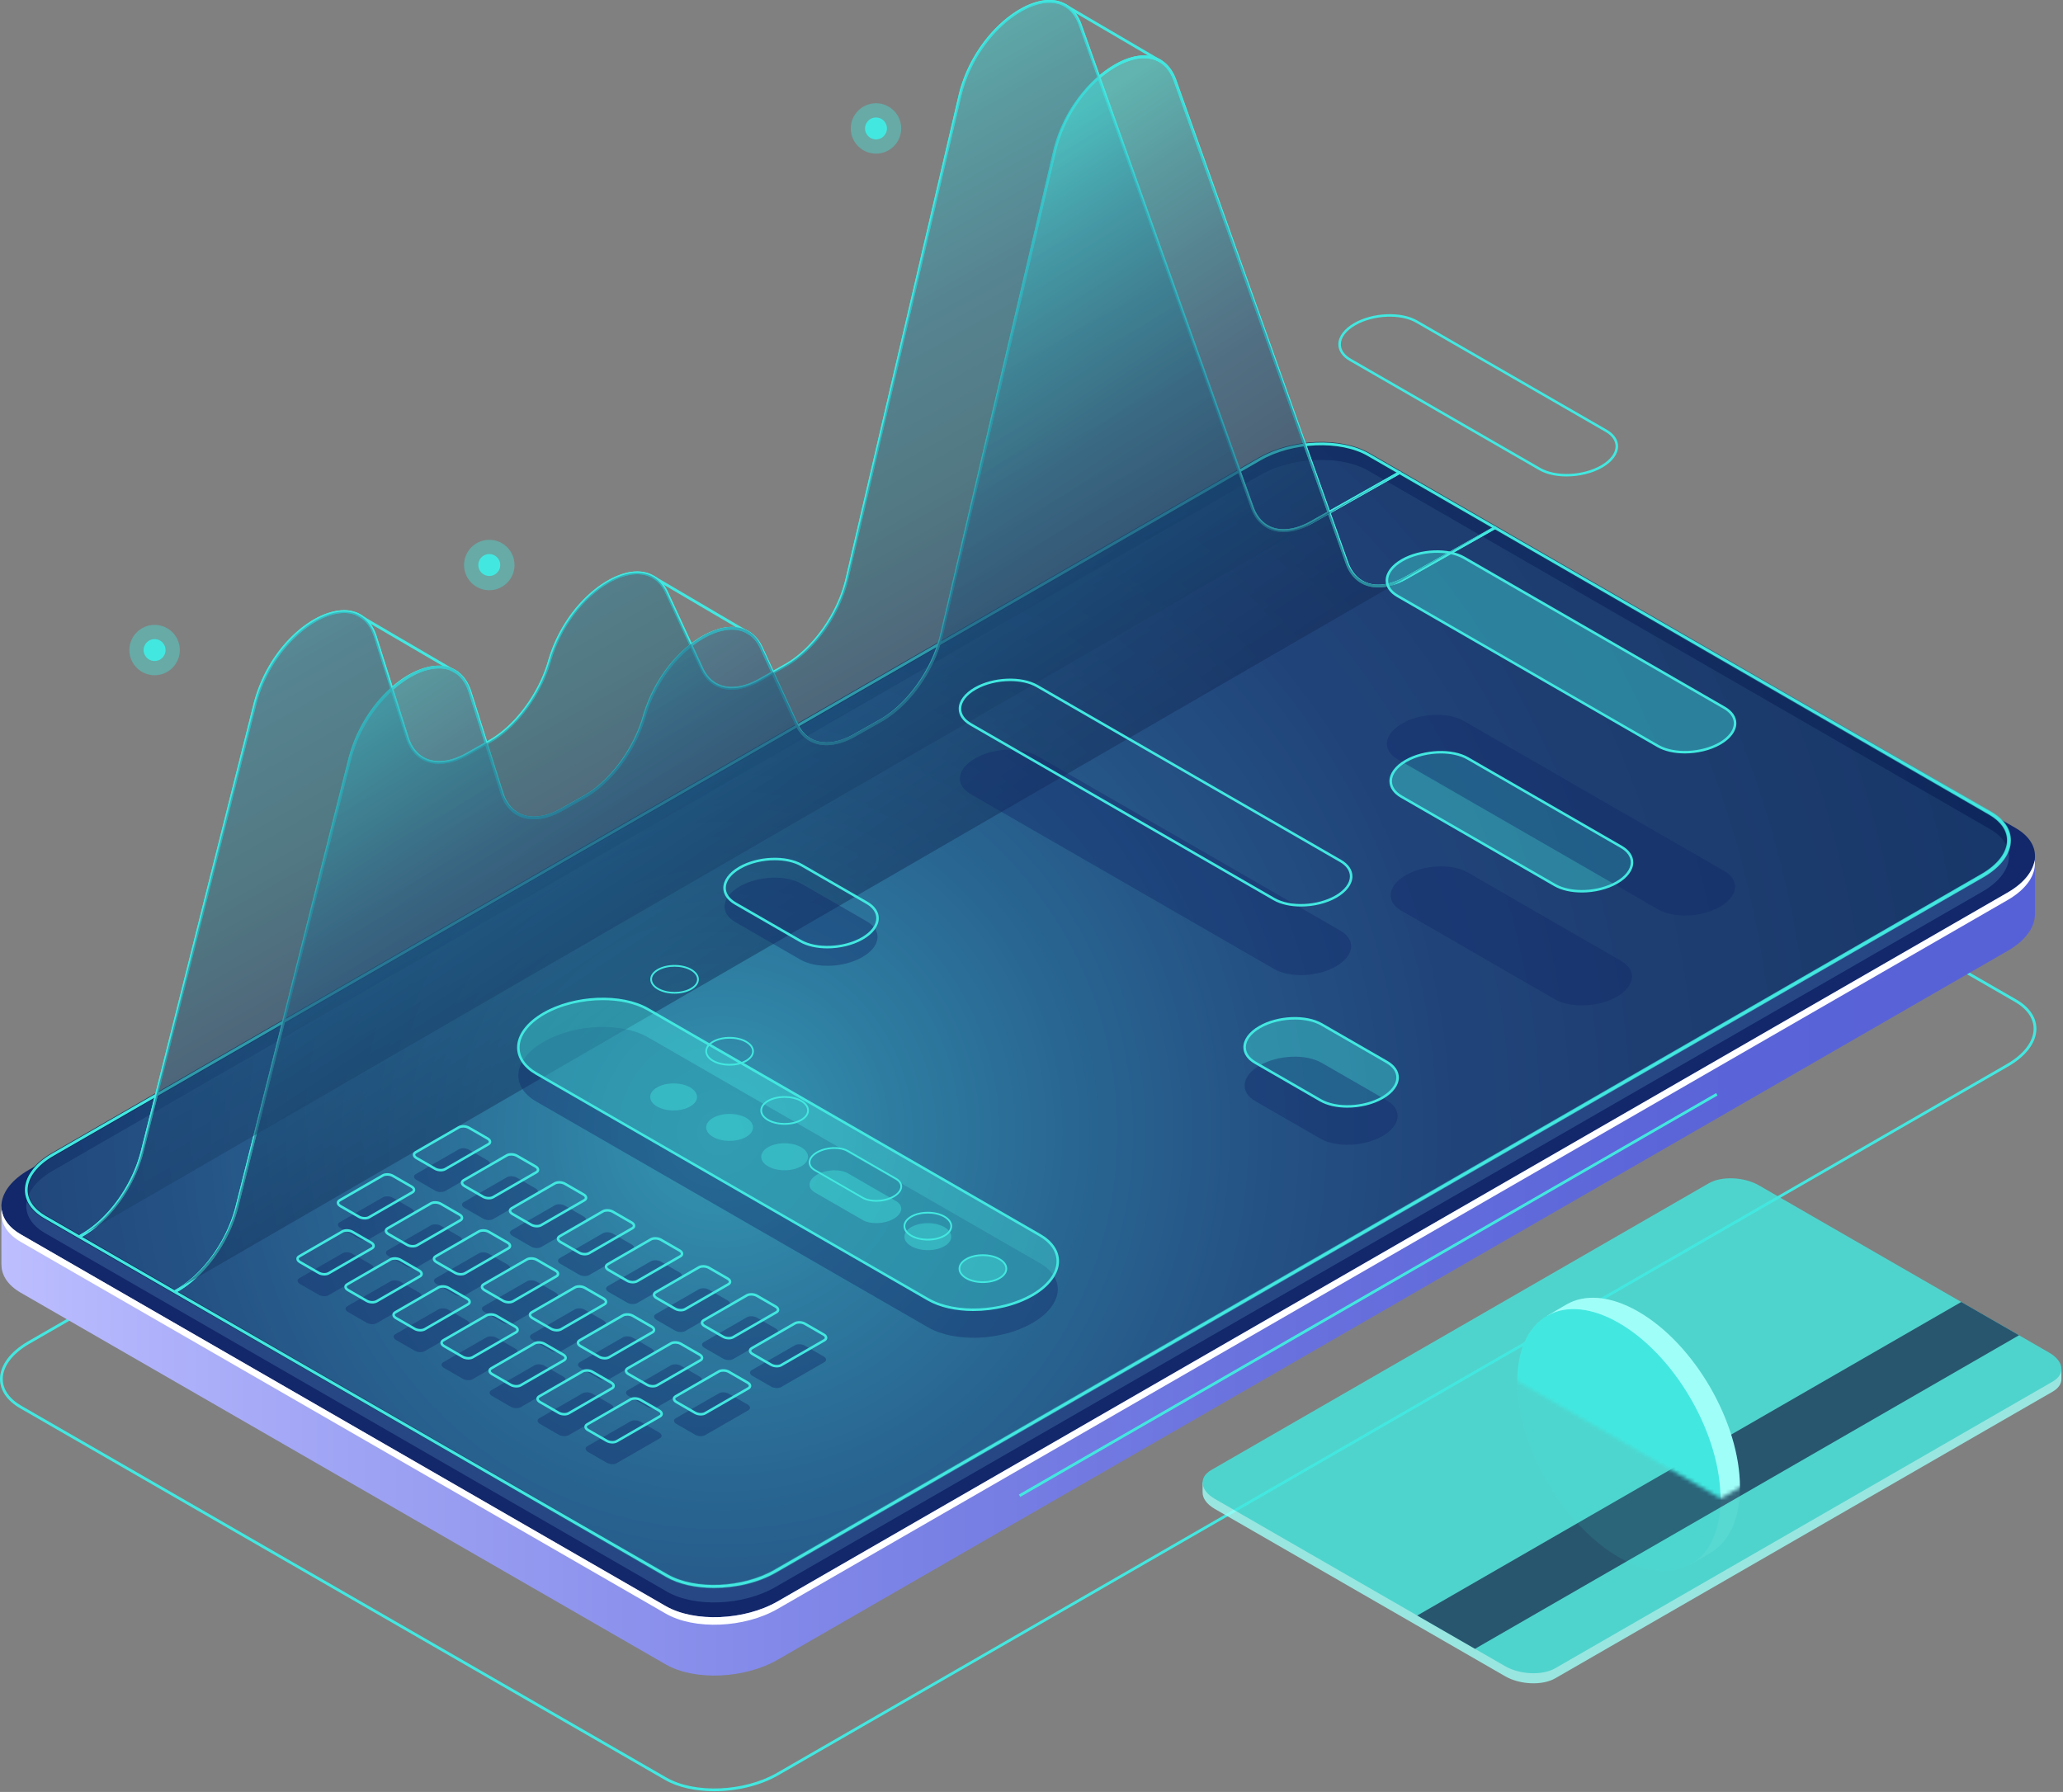 <svg fill="none" xmlns="http://www.w3.org/2000/svg" xmlns:xlink="http://www.w3.org/1999/xlink" viewBox="0 0 541 470"><rect x="0" y="0" width="541" height="470" fill="#808080" stroke="none"/><defs><path d="M21.136 324.551a.364.364 0 0 1-.175-.683c7.243-3.962 13.663-12.793 15.977-21.974l29.544-117.247c3.629-14.401 15.04-24.338 23.421-24.585 4.27-.142 7.45 2.31 8.888 6.863l8.343 26.41c.895 2.832 2.593 4.809 4.911 5.723 2.846 1.117 6.494.56 10.267-1.568l5.97-3.371c6.75-3.81 12.955-12.153 15.439-20.758 3.96-13.726 14.79-22.856 22.552-23.443 3.988-.306 7.159 1.594 8.89 5.345l9.239 20.008c1.042 2.257 2.713 3.811 4.834 4.496 2.768.893 6.25.277 9.809-1.733l6.833-3.856c7.211-4.071 13.732-13.267 15.857-22.365L251.343 25.14C254.666 10.92 266.264.487 274.594.02c4.245-.26 7.48 2.031 9.037 6.4l45.093 126.534c.945 2.652 2.638 4.499 4.896 5.339 2.825 1.05 6.426.48 10.137-1.617l23.064-13.02a.365.365 0 1 1 .359.634l-23.064 13.02c-3.904 2.203-7.724 2.792-10.751 1.666-2.466-.919-4.308-2.918-5.328-5.779L282.943 6.663c-1.458-4.094-4.346-6.127-8.309-5.918-8.071.455-19.331 10.653-22.581 24.56l-29.607 126.673c-2.203 9.427-8.718 18.603-16.21 22.834l-6.832 3.856c-3.736 2.109-7.428 2.746-10.391 1.79-2.32-.747-4.143-2.436-5.273-4.883l-9.239-20.008c-1.617-3.503-4.444-5.185-8.173-4.924-7.519.57-18.033 9.494-21.908 22.919-2.533 8.777-8.874 17.292-15.779 21.191l-5.97 3.372c-3.969 2.239-7.837 2.808-10.893 1.61-2.53-.996-4.375-3.133-5.338-6.182l-8.343-26.409c-1.352-4.276-4.213-6.491-8.172-6.355-7.948.234-19.24 10.163-22.736 24.038L37.645 302.073c-2.36 9.364-8.925 18.379-16.334 22.433a.369.369 0 0 1-.175.045Z" fill="#42E8E0" id="reuse-0"/><path d="M45.967 339.097a.364.364 0 0 1-.175-.683c7.242-3.962 13.663-12.792 15.977-21.974l29.544-117.246c3.629-14.401 15.04-24.339 23.421-24.586 4.279-.154 7.45 2.31 8.888 6.864l8.343 26.411c.894 2.83 2.592 4.809 4.91 5.721 2.848 1.118 6.493.561 10.269-1.567l5.969-3.37c6.751-3.809 12.955-12.153 15.438-20.759 3.961-13.726 14.791-22.856 22.553-23.444 3.997-.306 7.158 1.594 8.89 5.345l9.239 20.01c1.043 2.257 2.715 3.811 4.837 4.494 2.769.894 6.251.277 9.806-1.732l6.833-3.857c7.211-4.071 13.732-13.267 15.857-22.365l29.608-126.673c3.323-14.22 14.921-24.652 23.251-25.12.204-.012.407-.018.607-.018 3.968 0 6.948 2.26 8.43 6.418L353.555 147.5c.945 2.653 2.637 4.498 4.895 5.339 2.826 1.054 6.427.479 10.138-1.615l23.265-13.135a.365.365 0 0 1 .359.634l-23.265 13.135c-3.902 2.201-7.723 2.79-10.751 1.664-2.466-.919-4.308-2.918-5.328-5.779L307.774 21.21c-1.459-4.095-4.34-6.135-8.309-5.918-8.071.455-19.331 10.652-22.581 24.559l-29.607 126.673c-2.203 9.427-8.718 18.603-16.21 22.834l-6.832 3.857c-3.734 2.108-7.426 2.749-10.389 1.791-2.321-.747-4.144-2.436-5.275-4.883l-9.239-20.009c-1.618-3.506-4.446-5.184-8.174-4.924-7.519.569-18.033 9.493-21.907 22.918-2.532 8.779-8.874 17.294-15.78 21.193l-5.968 3.37c-3.97 2.239-7.841 2.808-10.895 1.61-2.529-.996-4.376-3.133-5.337-6.18l-8.343-26.411c-1.352-4.275-4.203-6.514-8.172-6.355-7.948.235-19.24 10.163-22.737 24.038L62.476 316.619c-2.36 9.364-8.925 18.38-16.334 22.433a.358.358 0 0 1-.175.045Z" fill="#42E8E0" id="reuse-1"/><path d="M456.284 390.113c0-16.971-11.934-37.608-26.655-46.093-7.374-4.251-14.049-4.645-18.875-1.848l-5.039 2.943 1.464.137c-2.658 3.247-4.205 8.034-4.205 14.132 0 16.97 11.934 37.607 26.655 46.093 5.058 2.916 9.788 4.017 13.817 3.519l-.113 1.348 5.116-2.989.063-.036.207-.121-.011-.003c4.685-2.837 7.576-8.736 7.576-17.082Z" fill="#9FFFF8" id="reuse-2"/><path d="M443.382 410.317c10.409-6.001 10.408-25.457-.001-43.457-10.41-18.001-27.287-27.728-37.696-21.728-10.409 6-10.409 25.457.001 43.457 10.41 18.001 27.287 27.728 37.696 21.728Z" fill="#42E8E0" id="reuse-3"/></defs><path d="M187.31 469.817c-4.845 0-9.47-.975-12.921-2.963L5.259 369.363C1.868 367.407 0 364.686 0 361.702c0-3.582 2.685-7.185 7.366-9.884L329.93 165.883c8.773-5.055 22.098-5.599 29.705-1.213l169.131 97.49c3.391 1.956 5.258 4.677 5.258 7.661 0 3.582-2.684 7.184-7.364 9.883L204.094 465.64c-4.792 2.762-10.947 4.177-16.784 4.177Zm-12.557-3.594c7.407 4.269 20.405 3.724 28.977-1.214l322.564-185.935c4.449-2.565 7.002-5.938 7.002-9.253 0-2.714-1.739-5.211-4.896-7.031l-169.129-97.489c-7.405-4.27-20.406-3.726-28.977 1.212L7.73 352.449c-4.45 2.565-7.002 5.937-7.002 9.253 0 2.714 1.739 5.21 4.895 7.03l169.13 97.491Z" fill="#42E8E0"/><path d="m533.66 224.79-24.294 4.176-149.913-86.413c-7.52-4.336-20.657-3.792-29.341 1.214L43.314 309.085.368 316.468.364 331.67l.02-.003c-.02 2.772 1.63 5.421 5.057 7.397l169.13 97.491c7.521 4.335 20.657 3.792 29.341-1.214l322.565-185.935c4.675-2.695 7.084-6.132 7.159-9.409l.024-.004V224.79Z" fill="url(#a)"/><path d="M174.571 421.25 5.441 323.759c-7.52-4.335-6.577-11.907 2.107-16.913l322.564-185.935c8.684-5.005 21.821-5.549 29.341-1.214l169.13 97.491c7.521 4.335 6.578 11.907-2.106 16.913L203.912 420.036c-8.684 5.006-21.82 5.549-29.341 1.214Z" fill="#12286A"/><path d="M526.477 234.101 203.912 420.036c-8.684 5.006-21.82 5.549-29.341 1.214L5.441 323.759c-3.015-1.738-4.647-4-4.987-6.405-.466 3.121 1.156 6.169 4.987 8.378l169.13 97.491c7.521 4.335 20.657 3.791 29.341-1.214l322.565-185.935c5.201-2.999 7.602-6.915 7.094-10.508-.449 3.006-2.834 6.079-7.094 8.535Z" fill="#fff"/><path opacity=".51" d="M174.905 417.472 11.803 323.429c-7.277-4.195-6.365-11.522 2.039-16.366l316.58-182.437c8.403-4.844 21.115-5.37 28.392-1.175l163.102 94.043c7.277 4.195 6.365 11.522-2.038 16.366L203.297 416.297c-8.403 4.844-21.114 5.37-28.392 1.175Z" fill="#3C659E"/><path style="mix-blend-mode:lighten" opacity=".5" d="M174.905 413.274 11.803 319.231c-7.278-4.195-6.365-11.522 2.038-16.366l316.581-182.437c8.403-4.844 21.114-5.37 28.392-1.175l163.102 94.043c7.277 4.195 6.365 11.522-2.039 16.366l-316.58 182.437c-8.403 4.844-21.115 5.37-28.392 1.175Z" fill="url(#b)"/><path style="mix-blend-mode:lighten" opacity=".8" d="M187.232 416.616c-4.719 0-9.227-.949-12.59-2.887L11.54 319.686c-3.337-1.924-5.175-4.611-5.175-7.565 0-3.528 2.629-7.069 7.213-9.711L330.16 119.973c8.535-4.921 21.506-5.447 28.917-1.175l163.104 94.043c3.337 1.924 5.174 4.61 5.174 7.562 0 3.531-2.628 7.07-7.214 9.714L203.56 412.554c-4.662 2.687-10.648 4.062-16.328 4.062Zm-12.064-3.797c7.121 4.107 19.622 3.579 27.866-1.175l316.582-182.437c4.249-2.45 6.687-5.658 6.687-8.804 0-2.561-1.651-4.924-4.651-6.652l-163.101-94.043c-7.121-4.106-19.623-3.579-27.867 1.175L14.104 303.32c-4.25 2.448-6.688 5.658-6.688 8.801 0 2.564 1.651 4.926 4.65 6.655l163.102 94.043Z" fill="url(#c)"/><path d="M187.232 416.459c-4.69 0-9.169-.944-12.509-2.87L11.621 319.546c-3.286-1.895-5.096-4.53-5.096-7.425 0-3.469 2.6-6.958 7.134-9.572l316.58-182.437c8.491-4.893 21.392-5.421 28.757-1.175l163.103 94.044c3.285 1.893 5.094 4.53 5.094 7.422 0 3.472-2.6 6.961-7.132 9.574L203.479 412.414c-4.64 2.674-10.597 4.045-16.247 4.045Zm-12.145-3.5c7.164 4.128 19.737 3.602 28.028-1.175l316.58-182.437c4.302-2.479 6.769-5.739 6.769-8.944 0-2.622-1.679-5.033-4.731-6.792l-163.102-94.043c-7.165-4.131-19.737-3.602-28.027 1.175L14.024 303.18c-4.303 2.479-6.77 5.739-6.77 8.941 0 2.623 1.68 5.035 4.731 6.794l163.102 94.044Z" fill="#42E8E0"/><use xlink:href="#reuse-0"/><use xlink:href="#reuse-1"/><path d="M304.342 16.424a.364.364 0 0 1-.185-.05l-25.035-14.67a.364.364 0 1 1 .37-.627l25.035 14.67a.364.364 0 0 1-.185.677ZM196.817 166.687a.365.365 0 0 1-.185-.05l-25.33-14.883a.363.363 0 0 1-.129-.498.366.366 0 0 1 .498-.129l25.331 14.883a.364.364 0 0 1-.185.677ZM119.966 176.886a.364.364 0 0 1-.184-.05l-26.4-15.444a.362.362 0 0 1-.13-.498.365.365 0 0 1 .498-.129l26.4 15.444a.363.363 0 0 1-.184.677Z" fill="#42E8E0"/><use xlink:href="#reuse-0"/><use xlink:href="#reuse-1"/><path style="mix-blend-mode:lighten" opacity=".5" d="m367 123.973-23.064 13.021c-7.059 3.984-13.299 2.413-15.556-3.919L283.287 6.541c-5.15-14.451-26.844-1.622-31.589 18.681l-29.607 126.674c-2.164 9.257-8.687 18.451-16.034 22.599l-6.833 3.857c-6.641 3.749-12.601 2.597-15.153-2.928l-9.239-20.009c-5.726-12.403-25.286-.928-30.762 18.047-2.526 8.752-8.733 17.094-15.609 20.975l-5.969 3.37c-7.239 4.086-13.594 2.321-15.705-4.362l-8.343-26.41c-4.71-14.906-26.462-2.724-31.609 17.703L37.291 301.984c-2.322 9.214-8.873 18.219-16.155 22.204L367 123.973Z" fill="url(#d)"/><path style="mix-blend-mode:lighten" opacity=".5" d="m392.27 137.912-23.499 13.266c-7.059 3.985-13.3 2.413-15.557-3.918L308.121 20.726c-5.15-14.452-26.844-1.623-31.589 18.68L246.925 166.08c-2.164 9.258-8.687 18.452-16.033 22.599l-6.834 3.857c-6.641 3.75-12.601 2.597-15.153-2.928l-9.239-20.009c-5.726-12.402-25.286-.928-30.762 18.047-2.526 8.752-8.733 17.094-15.609 20.976l-5.969 3.369c-7.239 4.087-13.594 2.321-15.705-4.362l-8.343-26.409c-4.709-14.907-26.462-2.724-31.609 17.702L62.125 316.168c-2.322 9.215-8.873 18.22-16.155 22.204l346.3-200.46Z" fill="url(#e)"/><path opacity=".4" d="M121.693 148.14c-.033 3.648 2.903 6.633 6.557 6.666 3.654.032 6.643-2.899 6.676-6.547.033-3.649-2.903-6.633-6.557-6.666a6.612 6.612 0 0 0-6.676 6.547Z" fill="#42E8E0"/><path d="M125.438 148.174a2.87 2.87 0 0 0 2.846 2.892 2.87 2.87 0 0 0 2.897-2.841 2.87 2.87 0 0 0-2.846-2.893 2.87 2.87 0 0 0-2.897 2.842Z" fill="#42E8E0"/><path opacity=".4" d="M223.104 33.63c-.033 3.649 2.903 6.633 6.557 6.666 3.654.033 6.643-2.898 6.676-6.547.033-3.649-2.903-6.633-6.557-6.666-3.655-.032-6.644 2.899-6.676 6.547Z" fill="#42E8E0"/><path d="M226.849 33.664a2.87 2.87 0 0 0 2.846 2.892 2.869 2.869 0 0 0 2.897-2.84 2.87 2.87 0 0 0-2.846-2.893 2.87 2.87 0 0 0-2.897 2.841Z" fill="#42E8E0"/><path opacity=".4" d="M33.926 170.444c-.033 3.649 2.903 6.633 6.557 6.666 3.655.033 6.644-2.898 6.677-6.547.032-3.648-2.903-6.633-6.558-6.665-3.654-.033-6.643 2.898-6.676 6.546Z" fill="#42E8E0"/><path d="M37.671 170.478a2.87 2.87 0 0 0 2.846 2.893 2.87 2.87 0 0 0 2.897-2.841 2.87 2.87 0 0 0-2.845-2.893 2.87 2.87 0 0 0-2.898 2.841ZM450.044 286.695 267.189 391.993l.365.631 182.855-105.298-.365-.631Z" fill="#42E8E0"/><g opacity=".4" fill="#12286A"><path d="m116.728 312.405 11.327-6.529c.669-.386.585-1.06-.188-1.505l-4.91-2.83c-.772-.446-1.941-.494-2.611-.108l-11.327 6.529c-.669.385-.585 1.059.188 1.505l4.91 2.83c.773.445 1.942.494 2.611.108ZM129.317 319.749l11.327-6.529c.669-.386.585-1.06-.188-1.505l-4.91-2.83c-.772-.446-1.941-.494-2.61-.108l-11.327 6.529c-.67.386-.586 1.059.187 1.505l4.91 2.83c.773.445 1.942.494 2.611.108ZM141.906 327.093l11.327-6.529c.669-.386.585-1.06-.187-1.505l-4.91-2.83c-.773-.446-1.942-.494-2.611-.108l-11.327 6.529c-.669.386-.585 1.059.187 1.505l4.91 2.83c.773.446 1.942.494 2.611.108ZM154.495 334.437l11.327-6.529c.67-.386.586-1.06-.187-1.505l-4.91-2.83c-.773-.445-1.942-.494-2.611-.108l-11.327 6.529c-.669.386-.585 1.06.188 1.505l4.909 2.83c.773.446 1.942.494 2.611.108ZM167.085 341.781l11.326-6.529c.67-.386.586-1.059-.187-1.505l-4.91-2.83c-.773-.445-1.942-.494-2.611-.108l-11.327 6.529c-.669.386-.585 1.06.188 1.505l4.91 2.83c.772.446 1.941.494 2.611.108ZM179.674 349.125l11.327-6.529c.669-.385.585-1.059-.188-1.505l-4.91-2.83c-.773-.445-1.941-.494-2.611-.108l-11.327 6.529c-.669.386-.585 1.06.188 1.505l4.91 2.83c.773.446 1.942.494 2.611.108ZM192.263 356.47l11.327-6.53c.669-.385.585-1.059-.188-1.505l-4.91-2.83c-.772-.445-1.941-.494-2.611-.108l-11.326 6.529c-.67.386-.586 1.06.187 1.505l4.91 2.83c.773.446 1.942.494 2.611.109ZM204.852 363.814l11.327-6.53c.669-.385.585-1.059-.187-1.505l-4.91-2.83c-.773-.445-1.942-.494-2.611-.108l-11.327 6.529c-.67.386-.586 1.06.187 1.505l4.91 2.831c.773.445 1.942.493 2.611.108ZM96.79 325.019l11.326-6.53c.669-.385.585-1.059-.188-1.505l-4.909-2.83c-.773-.445-1.942-.494-2.611-.108l-11.327 6.529c-.67.386-.586 1.06.187 1.505l4.91 2.83c.773.446 1.942.494 2.611.109ZM109.378 332.363l11.327-6.53c.669-.385.586-1.059-.187-1.504l-4.91-2.831c-.773-.445-1.942-.494-2.611-.108l-11.327 6.529c-.669.386-.585 1.06.187 1.505l4.91 2.831c.773.445 1.942.493 2.611.108ZM121.967 339.707l11.327-6.529c.67-.386.586-1.06-.187-1.505l-4.91-2.831c-.773-.445-1.942-.494-2.611-.108l-11.327 6.529c-.669.386-.585 1.06.188 1.505l4.91 2.831c.772.445 1.941.493 2.61.108ZM134.557 347.051l11.327-6.529c.669-.386.585-1.06-.188-1.505l-4.91-2.83c-.773-.446-1.942-.494-2.611-.109l-11.327 6.529c-.669.386-.585 1.06.188 1.506l4.91 2.83c.772.445 1.941.494 2.611.108ZM147.146 354.395l11.327-6.529c.669-.386.585-1.06-.188-1.505l-4.91-2.83c-.772-.446-1.941-.494-2.611-.109l-11.327 6.53c-.669.385-.585 1.059.188 1.505l4.91 2.83c.773.445 1.942.494 2.611.108ZM159.735 361.739l11.327-6.529c.669-.386.585-1.06-.187-1.505l-4.91-2.83c-.773-.446-1.942-.494-2.611-.108l-11.327 6.529c-.669.386-.586 1.059.187 1.505l4.91 2.83c.773.445 1.942.494 2.611.108ZM172.324 369.083l11.327-6.529c.669-.386.585-1.06-.187-1.505l-4.91-2.83c-.773-.446-1.942-.494-2.611-.108l-11.327 6.529c-.669.386-.586 1.059.187 1.505l4.91 2.83c.773.445 1.942.494 2.611.108ZM184.913 376.427l11.327-6.529c.67-.386.586-1.06-.187-1.505l-4.91-2.83c-.773-.446-1.942-.494-2.611-.108l-11.327 6.529c-.669.386-.585 1.06.188 1.505l4.909 2.83c.773.446 1.942.494 2.611.108ZM86.192 339.707l11.327-6.529c.67-.386.585-1.06-.187-1.505l-4.91-2.831c-.773-.445-1.942-.493-2.611-.108l-11.327 6.529c-.67.386-.585 1.06.187 1.506l4.91 2.83c.773.445 1.942.493 2.611.108ZM98.781 347.051l11.327-6.529c.67-.386.586-1.06-.187-1.505l-4.91-2.83c-.773-.446-1.942-.494-2.611-.109l-11.327 6.529c-.669.386-.585 1.06.188 1.506l4.91 2.83c.772.445 1.941.494 2.61.108ZM111.371 354.395l11.327-6.529c.669-.386.585-1.06-.188-1.505l-4.91-2.83c-.773-.446-1.942-.494-2.611-.109l-11.327 6.53c-.669.385-.585 1.059.188 1.505l4.91 2.83c.772.445 1.941.494 2.611.108ZM123.96 361.739l11.327-6.529c.669-.386.585-1.06-.188-1.505l-4.91-2.83c-.772-.446-1.941-.494-2.61-.108l-11.327 6.529c-.67.386-.586 1.059.187 1.505l4.91 2.83c.773.445 1.942.494 2.611.108ZM136.549 369.083l11.327-6.529c.669-.386.585-1.06-.188-1.505l-4.909-2.83c-.773-.446-1.942-.494-2.611-.108l-11.327 6.529c-.67.386-.586 1.059.187 1.505l4.91 2.83c.773.445 1.942.494 2.611.108ZM149.138 376.427l11.327-6.529c.669-.386.585-1.06-.187-1.505l-4.91-2.83c-.773-.446-1.942-.494-2.611-.108l-11.327 6.529c-.669.386-.586 1.06.187 1.505l4.91 2.83c.773.446 1.942.494 2.611.108ZM161.727 383.771l11.327-6.529c.67-.386.586-1.059-.187-1.505l-4.91-2.83c-.773-.446-1.942-.494-2.611-.108l-11.327 6.529c-.669.386-.585 1.06.187 1.505l4.91 2.83c.773.446 1.942.494 2.611.108Z"/></g><path d="M115.592 307.25c-.57 0-1.166-.14-1.64-.412l-4.911-2.831c-.511-.295-.804-.709-.804-1.137-.001-.378.219-.711.617-.942l11.327-6.529c.775-.446 2.066-.396 2.942.109l4.91 2.83c.511.294.804.708.805 1.136 0 .378-.219.711-.617.942l-11.327 6.529c-.355.204-.819.305-1.302.305Zm5.884-11.493c-.366 0-.711.07-.963.215l-11.327 6.529c-.107.061-.286.192-.286.369 0 .183.176.394.473.564l4.91 2.83c.668.384 1.711.434 2.279.108l11.327-6.529c.107-.061.286-.192.286-.367 0-.183-.177-.394-.473-.565l-4.911-2.83c-.371-.215-.858-.324-1.315-.324ZM128.18 314.593c-.569 0-1.165-.139-1.638-.412l-4.912-2.83c-.511-.295-.804-.711-.804-1.139 0-.376.219-.709.617-.94l11.327-6.529c.773-.446 2.064-.398 2.943.109l4.909 2.83c.512.294.805.708.805 1.138.001.376-.219.711-.617.94l-11.327 6.529c-.355.204-.819.304-1.303.304Zm5.885-11.492c-.366 0-.711.07-.963.215l-11.327 6.529c-.107.061-.286.192-.286.367 0 .183.176.394.473.566l4.911 2.83c.668.385 1.713.434 2.278.108l11.327-6.529c.108-.061.286-.192.286-.367 0-.183-.177-.394-.473-.565l-4.91-2.83c-.371-.215-.858-.324-1.316-.324ZM140.769 321.939c-.569 0-1.165-.14-1.639-.414l-4.911-2.83c-.511-.295-.804-.711-.804-1.139 0-.376.219-.709.617-.939l11.327-6.53c.775-.444 2.067-.396 2.943.109l4.91 2.83c.511.296.805.711.805 1.139 0 .377-.22.71-.617.939l-11.328 6.529c-.354.204-.82.306-1.303.306Zm5.885-11.494c-.365 0-.711.07-.963.215l-11.327 6.531c-.107.061-.286.189-.286.365 0 .183.176.394.473.566l4.911 2.83c.667.387 1.711.437 2.278.108l11.328-6.529c.106-.061.286-.19.286-.366 0-.182-.177-.394-.474-.566l-4.91-2.83c-.371-.215-.859-.324-1.316-.324ZM153.358 329.283c-.569 0-1.165-.14-1.639-.414l-4.91-2.83c-.511-.295-.805-.711-.804-1.139 0-.376.218-.709.617-.939l11.326-6.529c.774-.444 2.066-.399 2.943.108l4.91 2.83c.512.295.805.711.805 1.139 0 .376-.22.709-.617.939l-11.327 6.529c-.355.204-.82.306-1.304.306Zm5.888-11.494c-.366 0-.713.07-.966.217l-11.326 6.528c-.107.061-.287.192-.287.368 0 .182.177.392.474.564l4.91 2.83c.668.387 1.713.437 2.279.108l11.327-6.529c.106-.061.286-.19.286-.366 0-.182-.177-.394-.474-.566l-4.91-2.83c-.371-.215-.857-.324-1.313-.324ZM165.947 336.627c-.569 0-1.165-.14-1.639-.414l-4.91-2.83c-.511-.296-.805-.711-.804-1.139 0-.376.218-.71.617-.939l11.327-6.529c.774-.444 2.065-.399 2.943.108l4.909 2.83c.511.295.806.711.805 1.139 0 .376-.219.709-.617.939l-11.327 6.529c-.355.204-.82.306-1.304.306Zm5.888-11.494c-.366 0-.713.07-.966.216l-11.326 6.529c-.107.061-.286.192-.286.368 0 .182.176.392.473.564l4.909 2.83c.669.389 1.713.437 2.28.107l11.327-6.529c.106-.06.286-.191.286-.367 0-.182-.177-.392-.474-.564l-4.909-2.83c-.372-.215-.858-.324-1.314-.324ZM178.536 343.971c-.569 0-1.164-.14-1.639-.414l-4.91-2.83c-.511-.296-.805-.711-.805-1.139 0-.376.22-.71.617-.939l11.327-6.529c.773-.442 2.064-.399 2.943.108l4.91 2.83c.511.295.805.711.804 1.139 0 .376-.218.709-.617.939l-11.326 6.529c-.355.204-.82.306-1.304.306Zm5.887-11.494c-.366 0-.713.07-.965.217l-11.327 6.528c-.106.061-.286.19-.286.366 0 .182.177.394.474.566l4.91 2.83c.667.387 1.712.437 2.279.107l11.326-6.529c.107-.061.287-.191.287-.367 0-.183-.177-.392-.474-.564l-4.909-2.83c-.372-.215-.858-.324-1.315-.324ZM191.128 351.315c-.571 0-1.167-.14-1.642-.414l-4.91-2.83c-.511-.294-.805-.71-.805-1.138 0-.377.219-.711.617-.94l11.328-6.529c.774-.442 2.065-.397 2.942.108l4.911 2.83c.511.295.804.711.804 1.139 0 .376-.219.709-.617.938l-11.327 6.531c-.355.204-.819.305-1.301.305Zm5.885-11.494c-.366 0-.713.069-.965.216l-11.328 6.529c-.106.061-.286.192-.286.367 0 .183.177.395.473.565l4.911 2.83c.668.387 1.713.437 2.279.109l11.327-6.531c.107-.061.286-.19.286-.365 0-.183-.176-.394-.473-.566l-4.911-2.83c-.37-.215-.856-.324-1.313-.324ZM203.717 358.659c-.57 0-1.166-.14-1.642-.414l-4.909-2.83c-.512-.294-.805-.708-.805-1.138-.001-.376.219-.711.617-.94l11.327-6.529c.774-.444 2.066-.396 2.942.108l4.911 2.83c.511.295.804.711.804 1.139 0 .376-.219.709-.617.94l-11.327 6.529c-.355.204-.819.305-1.301.305Zm5.885-11.495c-.367 0-.713.072-.965.217l-11.327 6.529c-.108.061-.286.192-.286.367 0 .183.177.394.473.564l4.91 2.831c.669.388 1.714.437 2.28.109l11.326-6.529c.107-.061.286-.192.286-.367 0-.183-.176-.394-.473-.566l-4.911-2.83c-.37-.214-.857-.325-1.313-.325ZM95.652 319.863c-.57 0-1.165-.14-1.639-.412l-4.91-2.83c-.512-.296-.805-.711-.805-1.139 0-.376.218-.71.617-.941l11.326-6.528c.773-.445 2.065-.398 2.944.109l4.909 2.83c.511.294.805.707.805 1.136.001.376-.218.711-.617.942l-11.327 6.529c-.355.204-.82.304-1.303.304Zm5.885-11.492c-.366 0-.712.07-.964.215l-11.326 6.529c-.107.061-.287.191-.287.367 0 .183.177.394.474.566l4.91 2.83c.668.385 1.714.433 2.279.107l11.327-6.529c.106-.061.287-.191.286-.368 0-.182-.177-.393-.473-.563l-4.91-2.83c-.372-.215-.859-.324-1.316-.324ZM108.241 327.207c-.569 0-1.165-.14-1.639-.412l-4.911-2.83c-.511-.296-.805-.711-.805-1.139 0-.376.219-.71.618-.941l11.327-6.529c.774-.444 2.065-.397 2.943.11l4.91 2.83c.511.294.805.709.805 1.137 0 .378-.219.711-.618.941l-11.326 6.528c-.356.205-.82.305-1.304.305Zm5.886-11.492c-.366 0-.712.07-.964.215l-11.327 6.529c-.107.06-.287.191-.287.367 0 .182.177.394.474.566l4.91 2.83c.668.383 1.714.433 2.28.107l11.326-6.529c.107-.06.287-.191.287-.367 0-.183-.177-.394-.473-.564l-4.911-2.83c-.372-.215-.859-.324-1.315-.324ZM120.83 334.553c-.569 0-1.165-.14-1.64-.414l-4.909-2.83c-.511-.296-.806-.711-.805-1.139 0-.377.219-.71.618-.939l11.326-6.531c.775-.444 2.066-.397 2.943.11l4.91 2.83c.511.293.805.709.805 1.137 0 .378-.219.711-.617.941l-11.327 6.528c-.355.205-.82.307-1.304.307Zm5.886-11.494c-.366 0-.712.069-.964.214l-11.327 6.531c-.106.061-.286.192-.286.367 0 .183.177.393.474.565l4.909 2.83c.669.387 1.714.437 2.28.107l11.327-6.529c.106-.061.286-.191.286-.367 0-.183-.177-.394-.473-.564l-4.911-2.83c-.372-.215-.859-.324-1.315-.324ZM133.419 341.897c-.569 0-1.165-.14-1.64-.414l-4.909-2.83c-.511-.296-.805-.711-.805-1.139 0-.377.219-.71.618-.939l11.326-6.529c.773-.442 2.065-.399 2.944.108l4.909 2.83c.511.295.805.711.805 1.139 0 .376-.219.709-.618.938l-11.326 6.529c-.355.205-.82.307-1.304.307Zm5.887-11.495c-.365 0-.713.07-.965.217l-11.327 6.529c-.106.061-.286.192-.286.367 0 .183.177.393.474.565l4.909 2.83c.669.388 1.713.437 2.28.107l11.326-6.529c.107-.061.287-.191.287-.367 0-.183-.177-.392-.474-.564l-4.909-2.83c-.372-.215-.858-.325-1.315-.325ZM146.008 349.24c-.568 0-1.164-.139-1.639-.413l-4.91-2.83c-.511-.296-.805-.711-.805-1.14 0-.376.22-.709.617-.938l11.327-6.529c.774-.448 2.067-.4 2.943.107l4.911 2.831c.511.295.804.711.804 1.139 0 .376-.219.709-.617.938l-11.327 6.529c-.355.204-.82.306-1.304.306Zm5.888-11.494c-.367 0-.713.07-.966.217l-11.327 6.529c-.106.061-.286.19-.286.365 0 .183.177.394.474.566l4.91 2.83c.668.387 1.712.438 2.279.108l11.327-6.529c.107-.061.286-.19.286-.365 0-.183-.176-.394-.473-.566l-4.91-2.83c-.371-.215-.858-.325-1.314-.325ZM158.597 356.584c-.569 0-1.164-.139-1.639-.413l-4.91-2.83c-.511-.296-.805-.712-.805-1.14.001-.376.22-.709.619-.938l11.326-6.529c.773-.443 2.065-.398 2.942.107l4.911 2.83c.511.296.804.712.804 1.14 0 .376-.219.709-.617.938l-11.327 6.529c-.355.204-.82.306-1.304.306Zm5.888-11.494c-.366 0-.713.07-.965.217l-11.327 6.529c-.108.061-.287.192-.287.367 0 .181.177.392.474.564l4.91 2.831c.668.388 1.712.436 2.28.107l11.326-6.529c.107-.061.287-.19.287-.365 0-.183-.177-.395-.474-.566l-4.911-2.831c-.37-.214-.856-.324-1.313-.324ZM171.189 363.928c-.57 0-1.167-.139-1.642-.413l-4.909-2.831c-.512-.295-.806-.711-.805-1.139 0-.376.219-.709.617-.938l11.327-6.529c.772-.443 2.065-.4 2.943.107l4.909 2.83c.512.296.806.711.805 1.14 0 .376-.219.709-.617.938l-11.327 6.531c-.355.204-.819.304-1.301.304Zm5.885-11.494c-.366 0-.713.07-.965.217l-11.327 6.529c-.107.061-.286.192-.286.367 0 .183.177.392.473.564l4.91 2.83c.668.387 1.711.436 2.279.11l11.327-6.531c.107-.061.286-.192.286-.367 0-.183-.176-.393-.473-.564l-4.91-2.831c-.371-.215-.857-.324-1.314-.324ZM183.778 371.272c-.57 0-1.167-.139-1.641-.413l-4.91-2.831c-.512-.293-.805-.709-.805-1.137 0-.378.219-.711.617-.94l11.327-6.529c.774-.443 2.064-.396 2.942.107l4.911 2.83c.511.296.804.71.804 1.138.001.378-.219.711-.617.942l-11.327 6.529c-.355.204-.819.304-1.301.304Zm5.885-11.492c-.367 0-.713.07-.965.215l-11.327 6.529c-.107.061-.286.191-.286.367 0 .183.176.394.473.564l4.911 2.83c.669.387 1.711.436 2.278.109l11.327-6.528c.107-.061.286-.192.286-.369 0-.183-.177-.394-.473-.565l-4.91-2.83c-.371-.213-.857-.322-1.314-.322ZM85.055 334.553c-.569 0-1.165-.14-1.64-.414l-4.91-2.83c-.51-.296-.804-.711-.804-1.139 0-.377.22-.71.617-.939l11.327-6.531c.773-.444 2.066-.397 2.943.11l4.91 2.83c.51.293.804.707.804 1.137 0 .376-.219.711-.617.941l-11.327 6.528c-.354.205-.82.307-1.303.307Zm5.885-11.494c-.366 0-.711.069-.963.214l-11.327 6.531c-.107.061-.286.19-.286.366 0 .182.176.394.473.566l4.91 2.83c.668.387 1.712.437 2.28.107l11.326-6.529c.108-.061.286-.191.286-.367 0-.183-.176-.394-.472-.564l-4.91-2.83c-.372-.215-.86-.324-1.317-.324ZM97.644 341.897c-.569 0-1.165-.14-1.64-.414l-4.91-2.83c-.51-.296-.804-.711-.804-1.139 0-.377.22-.71.617-.939l11.327-6.529c.774-.45 2.066-.399 2.943.108l4.91 2.83c.512.295.805.711.805 1.139 0 .376-.22.709-.617.938l-11.328 6.529c-.354.205-.82.307-1.303.307Zm5.888-11.495c-.367 0-.713.07-.966.217l-11.327 6.529c-.107.061-.286.19-.286.366 0 .182.176.394.473.566l4.91 2.83c.668.388 1.712.437 2.28.107l11.327-6.529c.107-.061.286-.19.286-.365 0-.183-.177-.394-.474-.566l-4.91-2.83c-.37-.215-.857-.325-1.313-.325ZM110.234 349.24c-.57 0-1.166-.139-1.64-.413l-4.91-2.83c-.511-.296-.805-.711-.804-1.14 0-.376.219-.709.617-.938l11.327-6.529c.775-.442 2.066-.398 2.942.107l4.91 2.831c.512.295.805.711.805 1.139 0 .376-.22.709-.617.938l-11.327 6.529c-.354.204-.82.306-1.303.306Zm5.887-11.494c-.366 0-.713.07-.965.217l-11.327 6.529c-.107.061-.286.192-.286.367 0 .183.176.392.473.564l4.91 2.83c.669.387 1.713.438 2.279.108l11.327-6.529c.107-.061.286-.19.286-.365 0-.183-.177-.394-.473-.566l-4.911-2.83c-.37-.215-.857-.325-1.313-.325ZM122.823 356.584c-.57 0-1.166-.139-1.64-.413l-4.91-2.83c-.511-.296-.805-.712-.804-1.14 0-.376.219-.709.617-.938l11.327-6.529c.773-.444 2.066-.4 2.943.107l4.909 2.83c.512.296.806.712.805 1.14 0 .376-.219.709-.617.938l-11.327 6.529c-.354.204-.82.306-1.303.306Zm5.887-11.494c-.366 0-.713.07-.965.217l-11.327 6.529c-.107.061-.286.192-.286.367 0 .183.176.392.473.564l4.91 2.831c.67.386 1.712.438 2.279.107l11.327-6.529c.107-.061.286-.192.286-.367 0-.183-.177-.393-.474-.564l-4.909-2.831c-.371-.214-.858-.324-1.314-.324ZM135.413 363.928c-.569 0-1.166-.139-1.64-.413l-4.911-2.831c-.511-.295-.804-.711-.804-1.139 0-.376.22-.709.617-.938l11.327-6.529c.773-.443 2.065-.4 2.943.107l4.909 2.83c.512.296.806.711.805 1.14 0 .376-.219.709-.617.938l-11.327 6.531c-.355.204-.819.304-1.302.304Zm5.886-11.494c-.366 0-.713.07-.965.217l-11.327 6.529c-.107.061-.286.19-.286.365 0 .183.176.394.473.566l4.911 2.83c.667.387 1.71.436 2.278.11l11.327-6.531c.107-.061.286-.192.286-.367 0-.183-.177-.393-.474-.564l-4.909-2.831c-.372-.215-.858-.324-1.314-.324ZM148.003 371.272c-.571 0-1.167-.139-1.642-.414l-4.91-2.83c-.511-.294-.805-.709-.805-1.137 0-.378.219-.711.618-.94l11.327-6.529c.775-.445 2.066-.396 2.942.107l4.911 2.83c.511.296.805.711.805 1.139 0 .377-.219.71-.618.941l-11.326 6.529c-.356.204-.819.304-1.302.304Zm5.885-11.494c-.366 0-.713.072-.965.217l-11.327 6.529c-.107.061-.287.191-.287.367 0 .183.177.394.473.564l4.911 2.83c.667.387 1.712.436 2.28.109l11.326-6.528c.107-.061.287-.192.287-.368 0-.182-.177-.394-.474-.566l-4.91-2.83c-.371-.213-.858-.324-1.314-.324ZM160.592 378.616c-.57 0-1.166-.14-1.641-.414l-4.91-2.83c-.51-.294-.805-.707-.805-1.135-.001-.377.218-.711.617-.943l11.327-6.529c.775-.444 2.066-.395 2.942.108l4.911 2.83c.511.296.805.711.805 1.139 0 .377-.219.71-.618.941l-11.326 6.529c-.356.204-.819.304-1.302.304Zm5.885-11.494c-.367 0-.713.072-.965.217l-11.327 6.529c-.106.061-.287.191-.286.369 0 .181.177.392.473.562l4.91 2.83c.669.389 1.713.437 2.28.109l11.327-6.528c.106-.061.286-.192.286-.368 0-.182-.177-.394-.474-.566l-4.91-2.83c-.371-.213-.858-.324-1.314-.324Z" fill="#42E8E0"/><path opacity=".4" d="m434.794 195.674-68.283-39.36c-4.162-2.399-3.64-6.59 1.166-9.361 4.806-2.77 12.077-3.071 16.24-.672l68.282 39.36c4.162 2.399 3.64 6.59-1.166 9.361-4.806 2.771-12.077 3.071-16.239.672ZM407.762 232.152l-40.257-23.205c-4.162-2.4-3.64-6.591 1.166-9.361 4.806-2.771 12.077-3.072 16.24-.672l40.257 23.205c4.162 2.399 3.64 6.59-1.166 9.361-4.807 2.77-12.077 3.071-16.24.672ZM346.287 288.587l-17.091-9.851c-4.163-2.399-3.641-6.59 1.166-9.361 4.806-2.77 12.077-3.071 16.239-.672l17.091 9.852c4.162 2.399 3.64 6.59-1.166 9.36-4.806 2.771-12.077 3.072-16.239.672Z" fill="#42E8E0"/><path opacity=".4" d="m434.794 238.512-68.283-39.36c-4.162-2.399-3.64-6.59 1.166-9.361 4.806-2.77 12.077-3.071 16.24-.672l68.282 39.36c4.162 2.399 3.64 6.59-1.166 9.361-4.806 2.77-12.077 3.071-16.239.672ZM334.116 254.143l-79.564-45.863c-4.162-2.399-3.64-6.59 1.166-9.36 4.807-2.771 12.077-3.072 16.24-.672l79.563 45.862c4.163 2.4 3.641 6.591-1.166 9.361-4.806 2.771-12.077 3.072-16.239.672ZM346.287 298.659l-17.091-9.852c-4.163-2.399-3.641-6.59 1.166-9.361 4.806-2.77 12.077-3.071 16.239-.672l17.091 9.852c4.162 2.399 3.64 6.59-1.166 9.361-4.806 2.77-12.077 3.071-16.239.672ZM209.908 251.701l-17.091-9.851c-4.162-2.4-3.64-6.591 1.166-9.361 4.807-2.771 12.077-3.072 16.24-.672l17.091 9.851c4.162 2.4 3.64 6.591-1.166 9.361-4.807 2.771-12.077 3.072-16.24.672Z" fill="#12286A"/><path d="M410.833 124.963c-2.703 0-5.287-.544-7.215-1.655L353.939 94.67c-1.919-1.105-2.975-2.65-2.975-4.35 0-2.032 1.509-4.066 4.141-5.584 4.892-2.819 12.325-3.122 16.571-.671l49.679 28.635c1.92 1.107 2.977 2.653 2.976 4.355 0 2.029-1.51 4.064-4.142 5.579-2.67 1.541-6.1 2.329-9.356 2.329Zm-6.883-2.228c4.062 2.343 11.199 2.036 15.907-.674 2.422-1.395 3.811-3.22 3.811-5.006.001-1.454-.938-2.798-2.645-3.781l-49.679-28.636c-4.064-2.343-11.199-2.042-15.907.671-2.422 1.396-3.811 3.223-3.811 5.01 0 1.453.94 2.795 2.645 3.778l49.679 28.638ZM341.167 237.773c-2.705 0-5.289-.545-7.217-1.657l-79.564-45.862c-1.919-1.107-2.976-2.653-2.976-4.353 0-2.029 1.51-4.064 4.142-5.581 4.89-2.818 12.324-3.12 16.572-.672l79.563 45.862c1.919 1.107 2.976 2.653 2.976 4.353 0 2.029-1.51 4.064-4.141 5.581-2.671 1.539-6.1 2.329-9.355 2.329Zm-76.262-59.13c-3.133 0-6.441.763-9.021 2.25-2.422 1.396-3.811 3.223-3.811 5.008 0 1.455.939 2.796 2.645 3.78l79.564 45.862c4.062 2.341 11.2 2.04 15.908-.672 2.422-1.396 3.81-3.221 3.81-5.008 0-1.455-.939-2.796-2.645-3.78l-79.563-45.862c-1.837-1.058-4.302-1.578-6.887-1.578ZM441.844 197.616c-2.706 0-5.289-.545-7.216-1.655l-68.283-39.36c-1.919-1.107-2.975-2.653-2.975-4.353 0-2.029 1.509-4.064 4.141-5.581 4.892-2.818 12.325-3.122 16.571-.672l68.282 39.36c1.92 1.105 2.976 2.651 2.976 4.351 0 2.031-1.508 4.066-4.142 5.583-2.67 1.539-6.1 2.327-9.354 2.327Zm-6.886-2.228c4.066 2.342 11.202 2.04 15.91-.672 2.42-1.396 3.811-3.223 3.809-5.01 0-1.453-.939-2.796-2.643-3.778l-68.284-39.359c-4.064-2.345-11.2-2.042-15.907.671-2.422 1.395-3.81 3.222-3.81 5.008 0 1.455.939 2.796 2.644 3.78l68.281 39.36ZM414.815 234.095c-2.706 0-5.29-.544-7.218-1.657l-40.258-23.205c-1.919-1.107-2.975-2.652-2.975-4.352 0-2.03 1.509-4.064 4.141-5.582 4.892-2.817 12.325-3.122 16.571-.671l40.258 23.205c1.919 1.105 2.976 2.651 2.976 4.35 0 2.032-1.51 4.067-4.142 5.584-2.67 1.538-6.1 2.328-9.353 2.328Zm-36.956-36.472c-3.134 0-6.442.763-9.022 2.25-2.422 1.395-3.81 3.222-3.81 5.008 0 1.454.939 2.796 2.644 3.779l40.258 23.205c4.061 2.341 11.198 2.04 15.907-.671 2.422-1.396 3.81-3.223 3.81-5.011 0-1.452-.939-2.794-2.644-3.777l-40.258-23.205c-1.836-1.059-4.301-1.578-6.885-1.578Z" fill="#42E8E0"/><path opacity=".4" d="m407.762 262.094-40.257-23.205c-4.162-2.4-3.64-6.591 1.166-9.361 4.806-2.771 12.077-3.072 16.24-.672l40.257 23.205c4.162 2.399 3.64 6.59-1.166 9.361-4.807 2.77-12.077 3.071-16.24.672Z" fill="#12286A"/><path d="M353.338 290.53c-2.705 0-5.289-.544-7.217-1.656l-17.091-9.852c-1.919-1.105-2.976-2.651-2.976-4.351 0-2.031 1.51-4.066 4.142-5.583 4.89-2.817 12.323-3.12 16.571-.672l17.091 9.852c1.918 1.107 2.976 2.653 2.976 4.352 0 2.03-1.51 4.065-4.142 5.582-2.67 1.539-6.099 2.328-9.354 2.328Zm-13.789-23.118c-3.133 0-6.442.763-9.021 2.249-2.423 1.396-3.811 3.223-3.811 5.01 0 1.453.939 2.794 2.644 3.778l17.091 9.851c4.064 2.342 11.2 2.041 15.908-.671 2.422-1.396 3.811-3.221 3.811-5.009 0-1.454-.939-2.796-2.645-3.779l-17.09-9.851c-1.838-1.059-4.303-1.578-6.887-1.578ZM216.96 248.749c-2.706 0-5.29-.544-7.218-1.657l-17.091-9.851c-1.919-1.106-2.975-2.651-2.975-4.351 0-2.032 1.509-4.066 4.141-5.583 4.891-2.818 12.325-3.117 16.572-.672l17.09 9.852c1.92 1.106 2.977 2.652 2.976 4.354 0 2.029-1.51 4.064-4.142 5.579-2.67 1.539-6.1 2.329-9.353 2.329Zm-13.788-23.117c-3.134 0-6.443.761-9.023 2.248-2.422 1.395-3.81 3.222-3.81 5.01 0 1.453.939 2.794 2.644 3.777l17.091 9.852c4.061 2.341 11.199 2.04 15.907-.672 2.421-1.395 3.811-3.22 3.811-5.006.001-1.454-.939-2.798-2.645-3.781l-17.09-9.852c-1.837-1.058-4.301-1.576-6.885-1.576Z" fill="#42E8E0"/><path opacity=".4" d="m243.406 348.161-102.75-59.228c-6.998-4.034-6.12-11.079 1.96-15.737 8.08-4.658 20.303-5.164 27.301-1.13l102.75 59.228c6.998 4.034 6.12 11.08-1.96 15.737-8.08 4.658-20.303 5.164-27.301 1.13Z" fill="#12286A"/><path opacity=".4" d="m243.406 340.817-102.75-59.228c-6.998-4.034-6.12-11.079 1.96-15.737 8.08-4.658 20.303-5.164 27.301-1.13l102.75 59.228c6.998 4.034 6.12 11.08-1.96 15.737-8.08 4.658-20.303 5.164-27.301 1.13Z" fill="#42E8E0"/><path d="M255.261 343.861c-4.507 0-8.81-.908-12.021-2.758l-102.75-59.228c-3.154-1.818-4.89-4.345-4.89-7.12 0-3.331 2.497-6.681 6.85-9.19 8.158-4.702 20.554-5.209 27.634-1.129l102.749 59.228c3.153 1.818 4.89 4.347 4.89 7.122 0 3.33-2.497 6.679-6.85 9.189-4.458 2.568-10.182 3.885-15.612 3.886Zm-97.199-81.531c-5.31 0-10.912 1.291-15.28 3.808-4.143 2.389-6.519 5.529-6.519 8.617.001 2.528 1.619 4.853 4.559 6.547l102.75 59.228c6.895 3.976 18.993 3.466 26.969-1.129 4.144-2.389 6.519-5.529 6.519-8.615 0-2.529-1.619-4.854-4.559-6.549L169.752 265.01c-3.119-1.799-7.305-2.68-11.69-2.68Z" fill="#42E8E0"/><path opacity=".4" d="M262.095 335.258c-2.399 1.383-6.288 1.383-8.687 0-2.399-1.383-2.399-3.625 0-5.008 2.398-1.382 6.288-1.382 8.687.001 2.399 1.382 2.399 3.624 0 5.007Z" fill="#42E8E0"/><path d="M257.751 336.521c-1.614 0-3.23-.354-4.459-1.062-1.234-.713-1.915-1.673-1.915-2.705 0-1.031.681-1.992 1.915-2.704 2.458-1.415 6.461-1.415 8.918 0 1.236.712 1.916 1.673 1.916 2.704 0 1.032-.68 1.992-1.916 2.705-1.229.708-2.844 1.062-4.459 1.062Zm0-7.079c-1.531 0-3.062.337-4.227 1.009-1.086.625-1.683 1.444-1.683 2.303 0 .86.597 1.679 1.683 2.304 2.33 1.343 6.124 1.343 8.455 0 1.086-.625 1.684-1.444 1.684-2.304 0-.859-.598-1.678-1.684-2.303-1.165-.672-2.697-1.009-4.228-1.009Z" fill="#42E8E0"/><path opacity=".4" d="M247.661 326.862c-2.399 1.382-6.288 1.382-8.687 0-2.399-1.383-2.399-3.625 0-5.008s6.288-1.383 8.687 0c2.399 1.383 2.399 3.625 0 5.008Z" fill="#42E8E0"/><path d="M243.318 325.373c-1.616 0-3.23-.355-4.46-1.062-1.234-.713-1.915-1.673-1.915-2.703 0-1.032.681-1.992 1.915-2.705 2.459-1.415 6.459-1.417 8.919 0 1.234.713 1.915 1.673 1.915 2.705 0 1.03-.681 1.99-1.915 2.703-1.229.707-2.844 1.062-4.459 1.062Zm0-7.077c-1.532 0-3.062.336-4.229 1.008-1.085.625-1.682 1.444-1.682 2.304 0 .858.597 1.676 1.682 2.301 2.333 1.344 6.126 1.344 8.457 0 1.085-.625 1.683-1.443 1.683-2.301 0-.86-.598-1.679-1.683-2.304-1.165-.672-2.698-1.008-4.228-1.008ZM205.763 295.019c-1.615 0-3.23-.354-4.459-1.062-1.234-.713-1.915-1.673-1.915-2.703 0-1.032.681-1.992 1.915-2.705 2.458-1.415 6.46-1.415 8.918 0 1.235.713 1.915 1.673 1.915 2.705 0 1.03-.68 1.99-1.915 2.703-1.229.708-2.844 1.062-4.459 1.062Zm0-7.077c-1.531 0-3.063.337-4.228 1.009-1.085.625-1.683 1.443-1.683 2.303 0 .858.598 1.677 1.683 2.302 2.331 1.343 6.125 1.343 8.456 0 1.086-.625 1.683-1.444 1.683-2.302 0-.86-.597-1.678-1.683-2.303-1.166-.672-2.697-1.009-4.228-1.009Z" fill="#42E8E0"/><path opacity=".4" d="M210.106 305.912c-2.398 1.383-6.288 1.383-8.687 0-2.399-1.383-2.399-3.625 0-5.008 2.399-1.382 6.289-1.382 8.687 0 2.399 1.383 2.399 3.625 0 5.008Z" fill="#42E8E0"/><path d="M191.33 279.502c-1.615 0-3.23-.355-4.459-1.062-1.236-.713-1.916-1.673-1.916-2.705 0-1.03.68-1.99 1.915-2.703 2.458-1.415 6.458-1.415 8.919 0 1.234.713 1.915 1.673 1.915 2.703 0 1.032-.681 1.992-1.915 2.705-1.229.707-2.845 1.062-4.459 1.062Zm0-7.077c-1.532 0-3.063.337-4.229 1.009-1.085.625-1.683 1.443-1.683 2.301 0 .86.598 1.679 1.684 2.304 2.33 1.343 6.125 1.343 8.455 0 1.086-.625 1.683-1.444 1.683-2.304 0-.858-.597-1.676-1.683-2.301-1.165-.672-2.697-1.009-4.227-1.009Z" fill="#42E8E0"/><path opacity=".4" d="M195.673 298.205c-2.399 1.382-6.288 1.382-8.687 0-2.399-1.383-2.399-3.625 0-5.008s6.288-1.383 8.687 0c2.399 1.383 2.399 3.625 0 5.008Z" fill="#42E8E0"/><path d="M176.895 260.628c-1.615 0-3.23-.354-4.459-1.062-1.235-.713-1.915-1.673-1.915-2.705.001-1.031.681-1.991 1.915-2.703 2.458-1.415 6.459-1.415 8.918 0 1.235.713 1.915 1.673 1.915 2.705 0 1.03-.68 1.99-1.915 2.703-1.229.708-2.844 1.062-4.459 1.062Zm0-7.077c-1.531 0-3.062.337-4.228 1.009-1.085.625-1.683 1.442-1.683 2.301 0 .86.598 1.679 1.683 2.304 2.331 1.343 6.125 1.343 8.456 0 1.086-.625 1.683-1.444 1.683-2.302 0-.86-.597-1.678-1.683-2.303-1.166-.672-2.697-1.009-4.228-1.009Z" fill="#42E8E0"/><path opacity=".4" d="M180.986 290.216c-2.399 1.383-6.288 1.383-8.687 0-2.399-1.383-2.399-3.625 0-5.008 2.399-1.382 6.288-1.382 8.687 0 2.399 1.383 2.399 3.625 0 5.008ZM222.375 307.758l12.566 7.243c2.077 1.198 1.817 3.289-.582 4.672-2.399 1.383-6.028 1.533-8.105.336l-12.566-7.244c-2.078-1.197-1.818-3.289.581-4.672 2.399-1.383 6.028-1.533 8.106-.335Z" fill="#42E8E0"/><path d="M229.771 315.199c-1.362 0-2.662-.274-3.633-.833l-12.566-7.244c-.979-.566-1.518-1.357-1.518-2.23 0-1.039.765-2.074 2.1-2.844 2.459-1.417 6.197-1.566 8.336-.335l12.566 7.243c.98.566 1.519 1.358 1.519 2.231-.001 1.037-.766 2.072-2.101 2.842-1.342.774-3.066 1.17-4.703 1.17Zm-10.917-13.866c-1.551 0-3.191.378-4.469 1.116-1.188.684-1.868 1.575-1.868 2.443 0 .701.456 1.351 1.286 1.829l12.566 7.244c2.013 1.158 5.544 1.008 7.874-.337 1.187-.684 1.868-1.575 1.869-2.441 0-.701-.457-1.351-1.287-1.829l-12.567-7.244c-.907-.525-2.126-.781-3.404-.781Z" fill="#42E8E0"/><g opacity=".8"><path d="m315.366 388.803 1.69-.221c.181-.132.376-.259.586-.38l130.465-75.204c3.371-1.943 9.259-1.699 13.151.545l76.111 43.872c1.014.585 1.787 1.249 2.325 1.944l.895-.262v2.627l-.007.001c-.009 1.226-.751 2.396-2.269 3.271l-130.465 75.203c-3.371 1.943-9.259 1.7-13.151-.544l-76.11-43.872c-2.176-1.254-3.265-2.867-3.217-4.385h-.004v-2.595Z" fill="#9FFFF8"/><path d="m407.848 437.562 130.465-75.203c3.371-1.943 2.948-5.337-.944-7.581l-76.111-43.872c-3.892-2.244-9.78-2.488-13.151-.545l-130.465 75.204c-3.371 1.943-2.948 5.337.944 7.581l76.111 43.872c3.892 2.243 9.78 2.487 13.151.544Z" fill="#42E8E0"/><path d="m386.797 432.464 142.672-82.24-15.145-8.73-142.671 82.24 15.144 8.73Z" fill="#124B6A"/></g><g opacity=".1"><use xlink:href="#reuse-2"/><use xlink:href="#reuse-3"/></g><mask id="f" style="mask-type:luminance" maskUnits="userSpaceOnUse" x="384" y="280" width="84" height="114"><path d="m467.991 383.386-16.753 9.641-66.718-38.458V280.61l83.471 48.115v54.661Z" fill="#fff"/></mask><g mask="url(#f)"><use xlink:href="#reuse-2"/><use xlink:href="#reuse-3"/></g><defs><linearGradient id="a" x1=".364" y1="289.554" x2="533.66" y2="289.554" gradientUnits="userSpaceOnUse"><stop stop-color="#BCBEFF"/><stop offset=".151" stop-color="#A2A6F5"/><stop offset=".387" stop-color="#8188E8"/><stop offset=".612" stop-color="#6A72DE"/><stop offset=".822" stop-color="#5B65D8"/><stop offset="1" stop-color="#5761D7"/></linearGradient><radialGradient id="b" cx="0" cy="0" r="1" gradientUnits="userSpaceOnUse" gradientTransform="matrix(417.414 0 0 416.747 188.865 296.978)"><stop stop-color="#42E8E0"/><stop offset=".106" stop-color="#36B5BF"/><stop offset=".22" stop-color="#2C87A0"/><stop offset=".338" stop-color="#235F86"/><stop offset=".459" stop-color="#1B4371"/><stop offset=".582" stop-color="#163660"/><stop offset=".711" stop-color="#122F55"/><stop offset=".846" stop-color="#08264E"/><stop offset="1" stop-color="#05204C"/></radialGradient><linearGradient id="c" x1="341.292" y1="364.881" x2="192.73" y2="167.417" gradientUnits="userSpaceOnUse"><stop stop-color="#42E8E0"/><stop offset=".106" stop-color="#36B5BF"/><stop offset=".22" stop-color="#2C87A0"/><stop offset=".338" stop-color="#236A86"/><stop offset=".459" stop-color="#1B4C71"/><stop offset=".582" stop-color="#164060"/><stop offset=".711" stop-color="#123A55"/><stop offset=".846" stop-color="#08214E"/><stop offset="1" stop-color="#05234C"/></linearGradient><linearGradient id="d" x1="108" y1="73.212" x2="278.086" y2="372.309" gradientUnits="userSpaceOnUse"><stop stop-color="#42E8E0"/><stop offset=".106" stop-color="#36B5BF"/><stop offset=".22" stop-color="#2C87A0"/><stop offset=".338" stop-color="#237186"/><stop offset=".459" stop-color="#1B4671"/><stop offset=".582" stop-color="#163660"/><stop offset=".711" stop-color="#123455"/><stop offset=".846" stop-color="#08214E"/><stop offset="1" stop-color="#05244C"/></linearGradient><linearGradient id="e" x1="142.092" y1="122.942" x2="264.162" y2="306.088" gradientUnits="userSpaceOnUse"><stop stop-color="#42E8E0"/><stop offset=".106" stop-color="#36B5BF"/><stop offset=".22" stop-color="#2C87A0"/><stop offset=".338" stop-color="#235F86"/><stop offset=".459" stop-color="#1B4971"/><stop offset=".582" stop-color="#163660"/><stop offset=".711" stop-color="#122755"/><stop offset=".846" stop-color="#081A4E"/><stop offset="1" stop-color="#05194C"/></linearGradient></defs></svg>